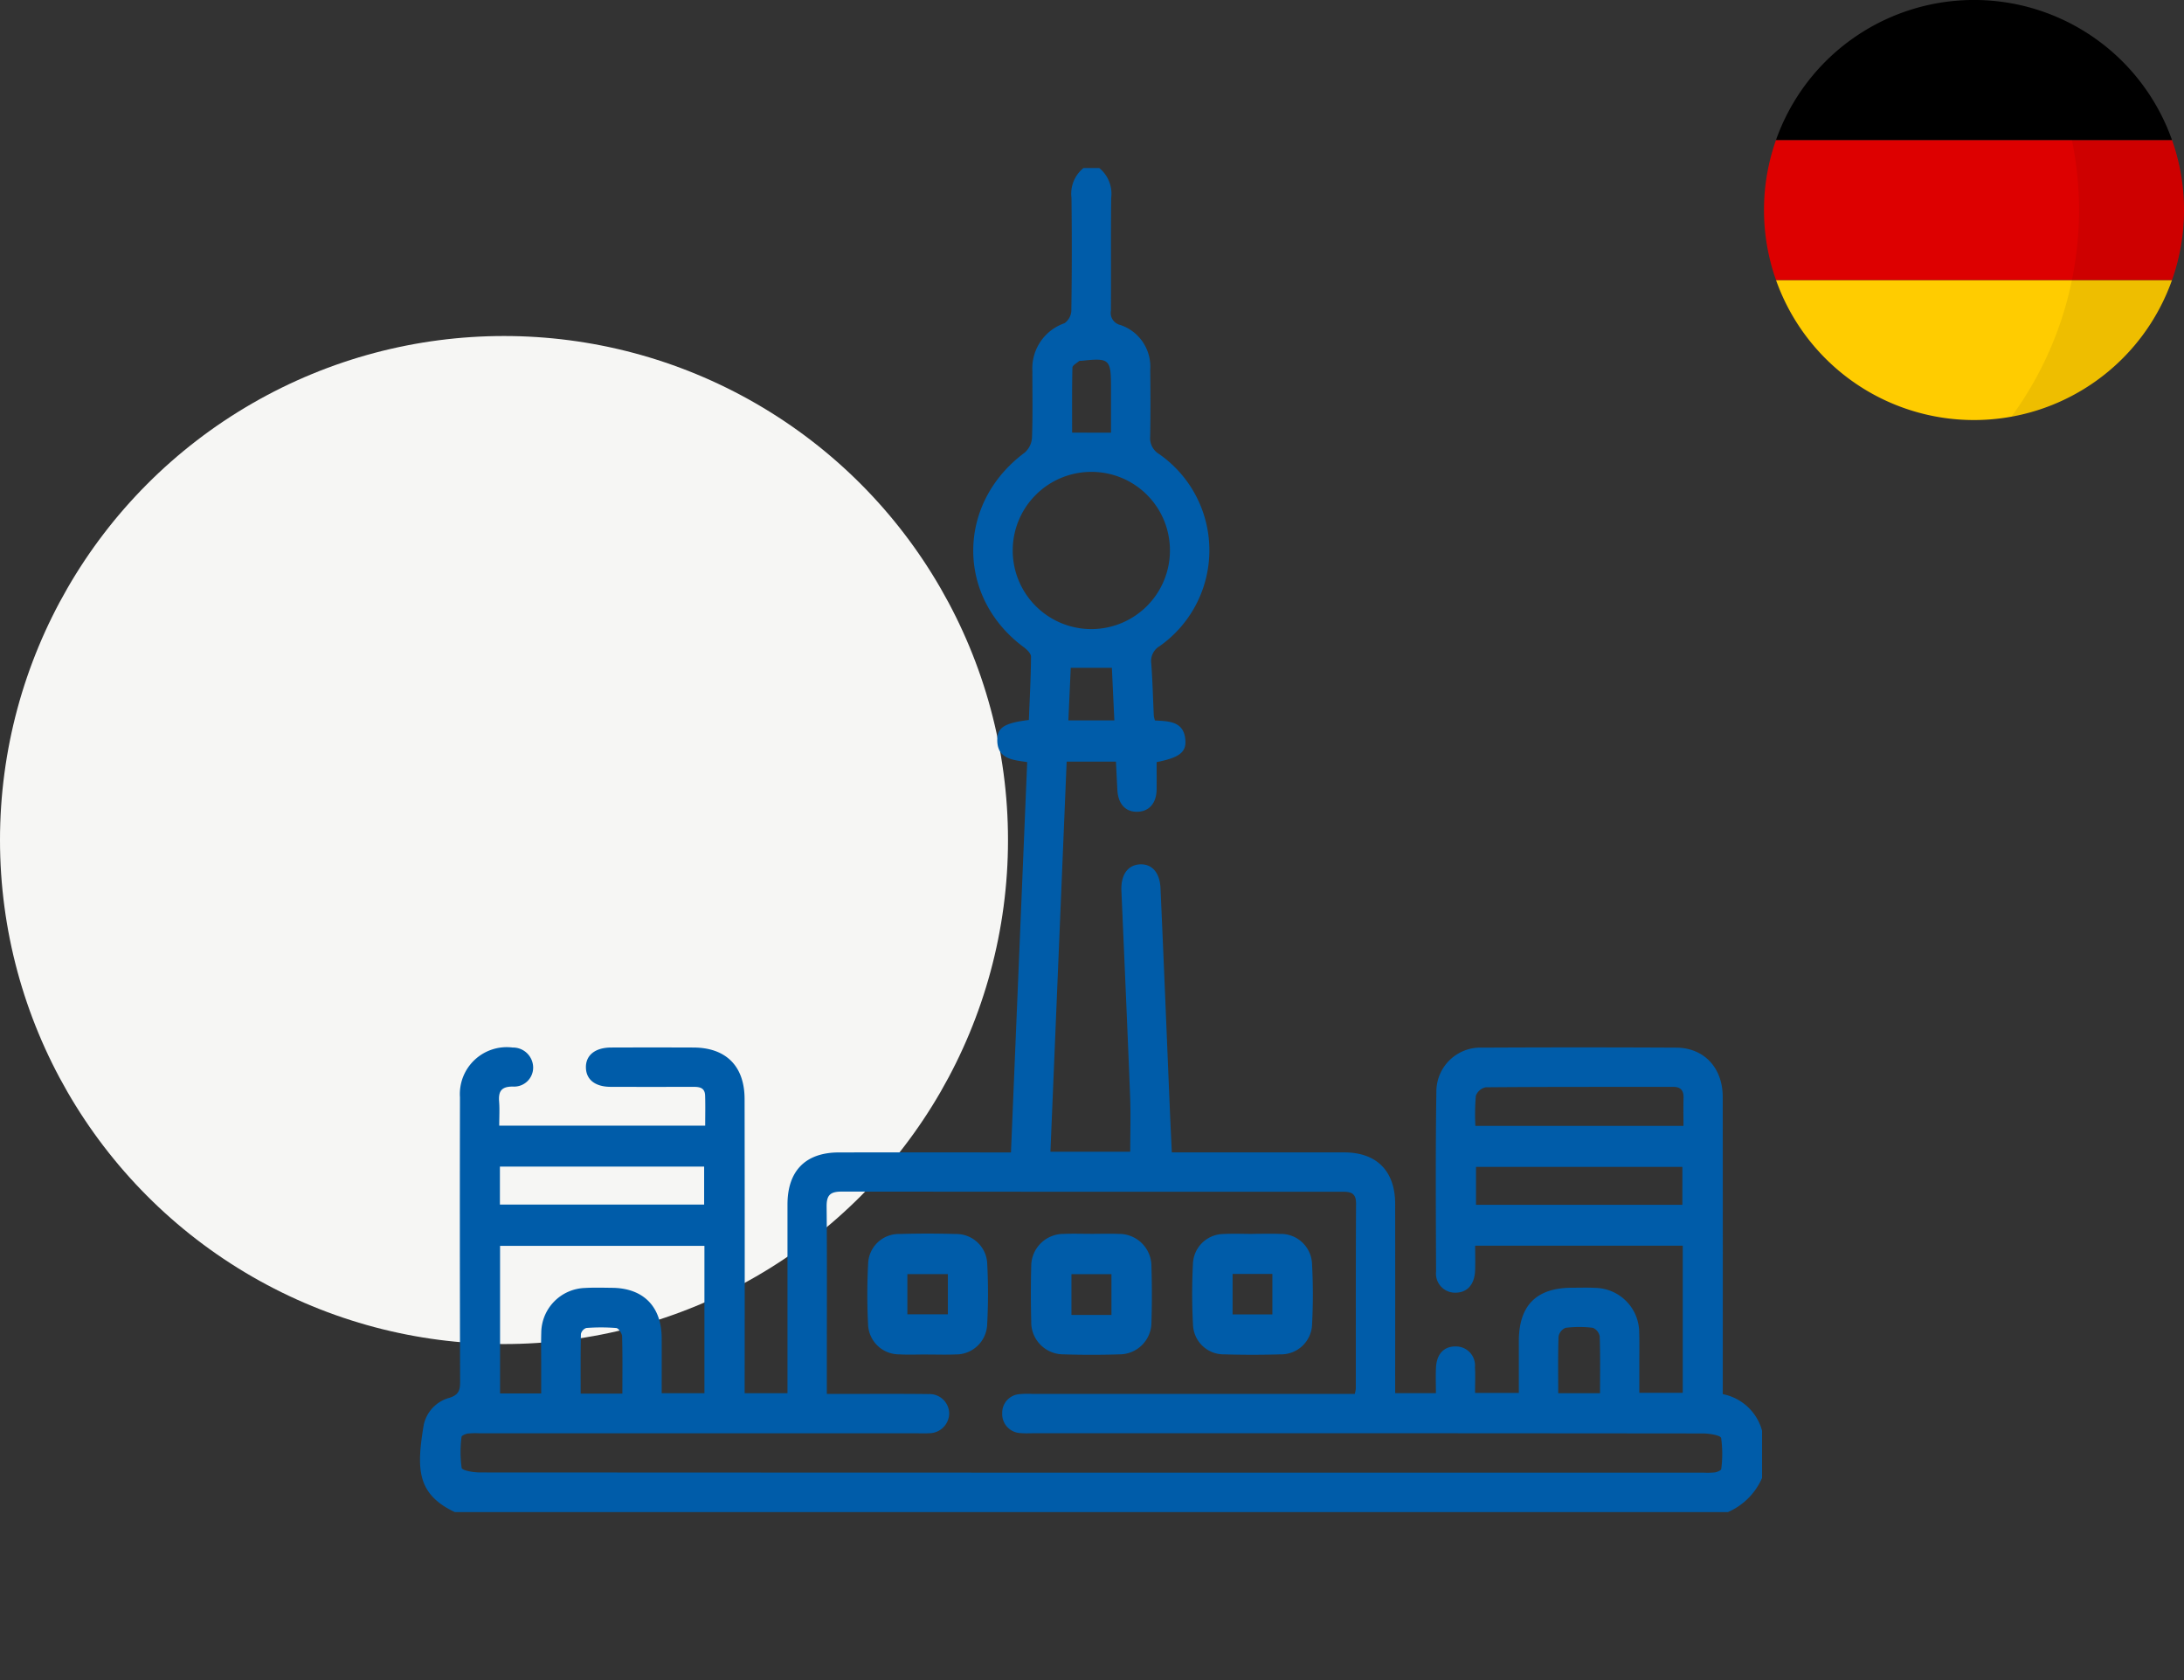 <?xml version="1.0" encoding="UTF-8"?> <svg xmlns="http://www.w3.org/2000/svg" xmlns:xlink="http://www.w3.org/1999/xlink" width="260" height="200" viewBox="0 0 260 200"><rect x="0" y="0" width="260" height="200" fill="#333333" stroke="none"/><defs><clipPath id="clip-path"><rect id="Rechteck_45" data-name="Rechteck 45" width="159.769" height="160" fill="#005ca9"></rect></clipPath><clipPath id="clip-path-2"><rect id="Rechteck_48" data-name="Rechteck 48" width="50" height="50" fill="none"></rect></clipPath><clipPath id="clip-path-4"><rect id="Rechteck_46" data-name="Rechteck 46" width="20.54" height="49.191" fill="none"></rect></clipPath></defs><g id="Gruppe_119" data-name="Gruppe 119" transform="translate(-260 -260)"><rect id="Rechteck_38" data-name="Rechteck 38" width="260" height="200" transform="translate(260 260)" fill="#fff" opacity="0"></rect><circle id="Ellipse_1" data-name="Ellipse 1" cx="60" cy="60" r="60" transform="translate(260 300)" fill="#f6f6f4"></circle><g id="Gruppe_63" data-name="Gruppe 63" transform="translate(310 280)"><g id="Gruppe_62" data-name="Gruppe 62" clip-path="url(#clip-path)"><path id="Pfad_61" data-name="Pfad 61" d="M4.135,160c-4.569-2.16-4.537-5.238-3.7-10.326A4.252,4.252,0,0,1,3.5,146.4c1.075-.339,1.278-.865,1.275-1.886q-.052-16.947-.017-33.893a5.579,5.579,0,0,1,6.261-5.92,2.4,2.4,0,0,1,2.451,2.321,2.264,2.264,0,0,1-2.395,2.327c-1.337-.015-1.758.515-1.658,1.769.074.922.015,1.855.015,2.881h24.52c0-1.221.031-2.4-.009-3.585-.036-1.033-.8-1.035-1.572-1.033q-4.832.014-9.665,0c-1.84-.006-2.913-.844-2.953-2.269-.041-1.481,1.081-2.4,2.984-2.412q4.91-.018,9.821,0c3.865.013,6.077,2.21,6.084,6.12q.029,16.556.007,33.113v1.918h5.1v-1.689q0-10.387,0-20.773c0-4.019,2.158-6.2,6.138-6.2q9.276-.011,18.551,0h1.915c.645-15.51,1.286-30.93,1.932-46.466-1.722-.262-3.637-.357-3.56-2.762.044-1.387.946-1.906,3.758-2.252.1-2.485.238-5.012.257-7.54,0-.377-.488-.848-.862-1.125-8.071-5.972-8.006-17.145.106-23.159a2.578,2.578,0,0,0,.873-1.765c.1-2.652.04-5.309.045-7.964a5.682,5.682,0,0,1,3.825-5.679,1.932,1.932,0,0,0,.813-1.493q.1-6.715.017-13.432A3.935,3.935,0,0,1,78.989,0h1.872a3.946,3.946,0,0,1,1.425,3.552c-.055,4.478,0,8.956-.035,13.433a1.472,1.472,0,0,0,1.121,1.7A5.232,5.232,0,0,1,86.933,24c.028,2.655.043,5.312-.008,7.966a2.191,2.191,0,0,0,1.027,2.06,13.957,13.957,0,0,1,.1,22.893,2.055,2.055,0,0,0-1,2.045c.159,2.075.206,4.159.306,6.239a3.664,3.664,0,0,0,.134.563c1.618.1,3.467.049,3.627,2.366.1,1.445-.79,2.076-3.425,2.592,0,1.078.008,2.159,0,3.24-.015,1.608-.855,2.608-2.221,2.669-1.45.065-2.36-.892-2.452-2.591-.06-1.086-.11-2.173-.17-3.375H76.983q-.964,23.163-1.932,46.44h9.5c0-2.231.071-4.4-.013-6.564-.318-8.168-.685-16.333-1.037-24.5-.082-1.895.754-3.087,2.231-3.148,1.393-.059,2.34.968,2.422,2.831.4,8.894.754,17.789,1.128,26.683.065,1.551.143,3.1.22,4.776h4.006q8.263,0,16.525,0c3.863.007,6.052,2.22,6.057,6.127q.013,10.387,0,20.775v1.761h4.851c0-1.025-.041-2.042.01-3.054.08-1.63.972-2.539,2.375-2.509a2.267,2.267,0,0,1,2.265,2.461c.055.982.01,1.971.01,3.071h5.212c0-2.057,0-4.117,0-6.179.011-4.242,2.091-6.33,6.316-6.342.935,0,1.873-.035,2.805.018a5.331,5.331,0,0,1,5.21,5.344c.039,1.2.012,2.395.014,3.592,0,1.14,0,2.281,0,3.551h5.169V128.292H125.612c0,1.037.033,2.007-.007,2.974-.068,1.64-.921,2.592-2.283,2.618a2.271,2.271,0,0,1-2.36-2.528c-.03-7.133-.073-14.267.034-21.4a5.241,5.241,0,0,1,5.475-5.242q11.536-.061,23.073,0c3.321.018,5.538,2.4,5.542,5.848q.019,16.792.005,33.584v1.816a6.043,6.043,0,0,1,4.678,4.35v5.625A7.833,7.833,0,0,1,155.715,160Zm107.149-14.063a4.359,4.359,0,0,0,.123-.628c.006-7.343-.014-14.685.028-22.027.008-1.428-.819-1.415-1.831-1.415q-29.7.015-59.405-.017c-1.364,0-1.805.423-1.792,1.791.059,5.936.025,11.873.025,17.809v4.487h1.822c3.43,0,6.861-.025,10.29.017A2.343,2.343,0,0,1,63,148.264a2.391,2.391,0,0,1-2.42,2.352c-.466.031-.935.009-1.4.009H7.1a9.5,9.5,0,0,0-1.4.026c-.277.042-.745.248-.755.4a13.816,13.816,0,0,0,.013,3.687c.069.327,1.411.546,2.169.547q72.814.038,145.628.022a9.336,9.336,0,0,0,1.4-.027c.277-.042.745-.249.755-.407a13.808,13.808,0,0,0-.012-3.686c-.069-.327-1.412-.544-2.17-.545q-39.838-.041-79.675-.024c-.52,0-1.043.031-1.558-.02a2.266,2.266,0,0,1-2.185-2.377,2.221,2.221,0,0,1,2.136-2.263,10.136,10.136,0,0,1,1.4-.026h38.44ZM80,36.173a9.358,9.358,0,1,0,9.278,9.372A9.333,9.333,0,0,0,80,36.173M14.427,145.88c0-1.308,0-2.448,0-3.587,0-1.2-.028-2.395.008-3.59a5.382,5.382,0,0,1,5.19-5.379c1.087-.063,2.181-.031,3.271-.018,3.705.045,5.856,2.229,5.875,5.969.011,2.171,0,4.342,0,6.575h5.089V128.311H9.531V145.88Zm135.856-26.972H125.712v4.515h24.571ZM9.513,123.394H33.826v-4.517H9.513Zm140.9-9.363c0-1.223-.025-2.262.008-3.3.028-.9-.306-1.353-1.258-1.351-7.43.013-14.859-.01-22.288.053a1.608,1.608,0,0,0-1.179,1.014,26.487,26.487,0,0,0-.057,3.583ZM140.48,145.85c0-2.323.038-4.546-.038-6.765a1.366,1.366,0,0,0-.822-1.021,13.41,13.41,0,0,0-3.249.005,1.391,1.391,0,0,0-.83,1.043c-.078,2.215-.038,4.435-.038,6.738ZM24.092,145.9c0-2.37.032-4.6-.032-6.82-.01-.352-.425-.965-.695-.989a23.043,23.043,0,0,0-3.566-.005.99.99,0,0,0-.643.717c-.05,2.363-.03,4.728-.03,7.1ZM82.262,31.507v-5.4c0-3.36-.18-3.522-3.5-3.155-.1.011-.239-.02-.3.035-.288.244-.787.506-.793.772-.06,2.568-.036,5.138-.036,7.744ZM82.37,59.5h-4.9c-.094,2.086-.186,4.133-.282,6.262h5.472c-.1-2.157-.2-4.207-.293-6.262" transform="translate(0)" fill="#005ca9"></path><path id="Pfad_62" data-name="Pfad 62" d="M134.994,318.826c-1.141,0-2.285.052-3.423-.012a3.682,3.682,0,0,1-3.673-3.534,69.08,69.08,0,0,1,.008-7.32,3.646,3.646,0,0,1,3.722-3.473q3.343-.1,6.692,0a3.686,3.686,0,0,1,3.762,3.608,68.733,68.733,0,0,1-.01,7.165,3.714,3.714,0,0,1-3.809,3.565c-1.087.047-2.179.008-3.268.008v-.006m2.4-9.569h-4.823v4.787h4.823Z" transform="translate(-74.552 -177.588)" fill="#005ca9"></path><path id="Pfad_63" data-name="Pfad 63" d="M227.815,304.493c1.09,0,2.181-.038,3.268.008a3.711,3.711,0,0,1,3.808,3.563,68.736,68.736,0,0,1,.007,7.165,3.687,3.687,0,0,1-3.763,3.609q-3.343.1-6.691,0a3.65,3.65,0,0,1-3.72-3.478,69.093,69.093,0,0,1-.009-7.32,3.678,3.678,0,0,1,3.676-3.528c1.138-.062,2.282-.011,3.423-.011v-.006m2.356,4.772h-4.736v4.818h4.736Z" transform="translate(-128.697 -177.612)" fill="#005ca9"></path><path id="Pfad_64" data-name="Pfad 64" d="M181.728,304.493c1.09,0,2.182-.037,3.27.007a3.841,3.841,0,0,1,3.892,3.847c.068,2.234.073,4.474,0,6.708a3.8,3.8,0,0,1-3.79,3.782c-2.23.073-4.465.072-6.7,0a3.825,3.825,0,0,1-3.819-3.917c-.056-2.183-.06-4.37,0-6.553a3.842,3.842,0,0,1,3.872-3.867c1.088-.047,2.18-.008,3.27-.008m2.407,4.8h-4.762v4.855h4.762Z" transform="translate(-101.815 -177.612)" fill="#005ca9"></path></g></g><g id="Gruppe_77" data-name="Gruppe 77" transform="translate(470 260)"><g id="Gruppe_76" data-name="Gruppe 76" clip-path="url(#clip-path-2)"><g id="Gruppe_75" data-name="Gruppe 75"><g id="Gruppe_74" data-name="Gruppe 74" clip-path="url(#clip-path-2)"><path id="Pfad_65" data-name="Pfad 65" d="M48.857,40H1.714a25,25,0,0,0,47.143,0" transform="translate(-0.286 -6.667)" fill="#fc0"></path><path id="Pfad_66" data-name="Pfad 66" d="M0,28.333a24.955,24.955,0,0,0,1.428,8.333H48.572a25.024,25.024,0,0,0,0-16.667H1.428A24.955,24.955,0,0,0,0,28.333" transform="translate(0 -3.333)" fill="#d00"></path><path id="Pfad_67" data-name="Pfad 67" d="M1.714,16.667H48.857a25,25,0,0,0-47.143,0" transform="translate(-0.286)"></path><g id="Gruppe_73" data-name="Gruppe 73" transform="translate(29.46 0.405)" opacity="0.07"><g id="Gruppe_72" data-name="Gruppe 72"><g id="Gruppe_71" data-name="Gruppe 71" clip-path="url(#clip-path-4)"><path id="Pfad_68" data-name="Pfad 68" d="M35.352.486a41.64,41.64,0,0,1,0,49.191,25,25,0,0,0,0-49.191" transform="translate(-35.352 -0.486)"></path></g></g></g></g></g></g></g></g></svg> 